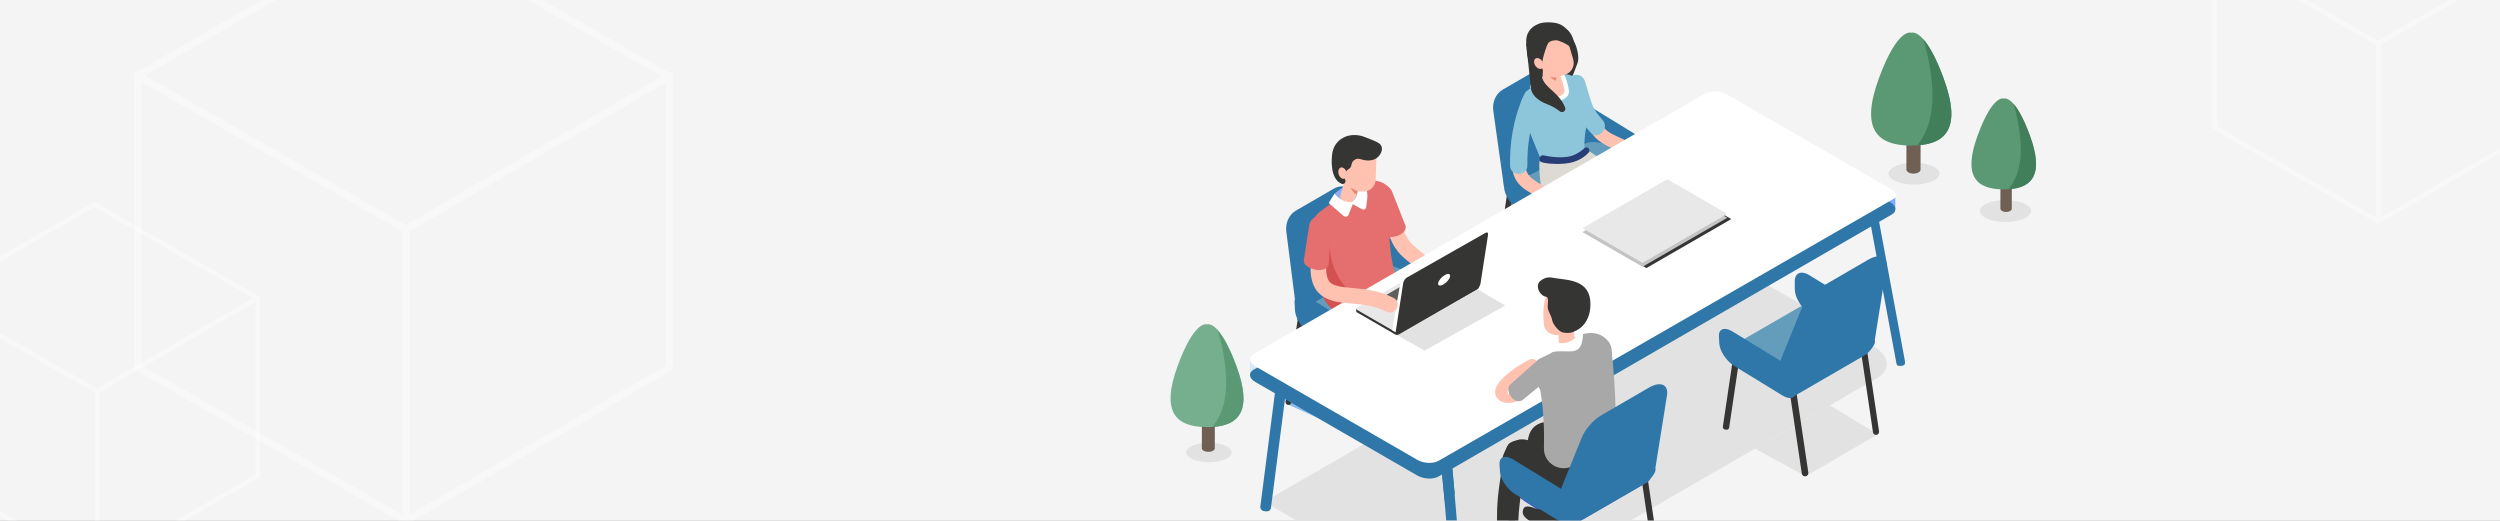 <?xml version="1.0" encoding="UTF-8"?>
<svg width="1920px" height="400px" viewBox="0 0 1920 400" version="1.1" xmlns="http://www.w3.org/2000/svg" xmlns:xlink="http://www.w3.org/1999/xlink">
    <rect x="0" y="0" width="1920" height="400" fill="#808080" stroke="none"/>
    <title>top备份 12</title>
    <defs>
        <rect id="path-1" x="0" y="0" width="1920" height="400"></rect>
        <polygon id="path-3" points="0 0 33.274 0 33.274 38.389 0 38.389"></polygon>
        <polygon id="path-5" points="0 0 28.982 0 28.982 125.418 0 125.418"></polygon>
        <polygon id="path-7" points="0 0 24.165 0 24.165 194.066 0 194.066"></polygon>
    </defs>
    <g id="页面-1" stroke="none" stroke-width="1" fill="none" fill-rule="evenodd">
        <g id="各种图" transform="translate(0, -5842)">
            <g id="top备份-12" transform="translate(0, 5842)">
                <mask id="mask-2" fill="white">
                    <use xlink:href="#path-1"></use>
                </mask>
                <use id="蒙版" fill="#F4F4F4" xlink:href="#path-1"></use>
                <g id="编组-4" mask="url(#mask-2)">
                    <g transform="translate(1500.339, 97.741) scale(-1, 1) translate(-1500.339, -97.741) translate(1437, 25)">
                        <path d="M113.364,108.324 C113.364,103.678 104.57,99.91 93.719,99.91 C82.871,99.91 74.075,103.678 74.075,108.324 C74.075,112.97 82.871,116.737 93.719,116.737 C104.57,116.737 113.364,112.97 113.364,108.324" id="Fill-1" fill="#E2E2E2"></path>
                        <path d="M43.11,137.068 C43.11,132.422 34.315,128.655 23.464,128.655 C12.616,128.655 3.82,132.422 3.82,137.068 C3.82,141.715 12.616,145.481 23.464,145.481 C34.315,145.481 43.11,141.715 43.11,137.068" id="Fill-3" fill="#E2E2E2"></path>
                        <g id="编组" stroke-width="1" fill="none" transform="translate(88.652, 77.556)">
                            <path d="M0.005,3.259 C0.007,3.286 0.008,3.313 0.01,3.339 C0.013,3.364 0.017,3.389 0.02,3.411 C0.023,3.44 0.027,3.466 0.033,3.494 C0.036,3.518 0.042,3.541 0.047,3.564 L0.066,3.645 C0.073,3.667 0.081,3.692 0.087,3.716 C0.095,3.742 0.104,3.77 0.113,3.794 C0.122,3.819 0.131,3.841 0.141,3.865 C0.151,3.892 0.163,3.92 0.176,3.946 C0.186,3.97 0.195,3.992 0.207,4.015 C0.22,4.044 0.234,4.07 0.248,4.098 C0.26,4.119 0.273,4.141 0.286,4.162 C0.304,4.196 0.324,4.227 0.346,4.26 C0.358,4.278 0.369,4.299 0.384,4.317 C0.409,4.353 0.433,4.387 0.461,4.423 C0.471,4.438 0.481,4.453 0.494,4.469 C0.537,4.523 0.585,4.578 0.635,4.633 C0.648,4.646 0.662,4.66 0.675,4.674 C0.714,4.714 0.756,4.756 0.798,4.796 C0.818,4.815 0.838,4.833 0.857,4.852 C0.883,4.874 0.909,4.898 0.937,4.92 C0.96,4.941 0.985,4.961 1.01,4.982 C1.038,5.004 1.067,5.026 1.097,5.049 C1.121,5.069 1.149,5.089 1.176,5.11 L1.268,5.175 C1.297,5.193 1.326,5.214 1.356,5.233 C1.387,5.253 1.421,5.275 1.453,5.294 C1.496,5.32 1.537,5.346 1.579,5.372 C1.698,5.44 1.821,5.503 1.946,5.563 C1.98,5.58 2.013,5.596 2.047,5.611 C2.16,5.663 2.277,5.714 2.395,5.759 L2.441,5.778 C2.568,5.827 2.698,5.87 2.831,5.911 C2.922,5.94 3.016,5.966 3.111,5.992 C3.181,6.01 3.253,6.032 3.325,6.048 C3.423,6.073 3.524,6.093 3.623,6.113 C3.698,6.129 3.772,6.145 3.845,6.157 C3.876,6.162 3.907,6.167 3.937,6.173 C4.062,6.193 4.188,6.21 4.314,6.226 C4.351,6.23 4.387,6.235 4.423,6.239 C4.495,6.247 4.569,6.251 4.641,6.257 C4.763,6.266 4.887,6.275 5.01,6.281 C5.087,6.284 5.166,6.286 5.244,6.288 C5.345,6.29 5.445,6.291 5.544,6.29 C5.626,6.288 5.71,6.286 5.792,6.282 C5.885,6.278 5.977,6.274 6.068,6.268 C6.153,6.262 6.236,6.255 6.32,6.247 C6.41,6.238 6.5,6.227 6.591,6.216 C6.672,6.206 6.754,6.195 6.834,6.182 C6.931,6.166 7.027,6.151 7.123,6.132 C7.197,6.117 7.273,6.103 7.348,6.087 C7.461,6.061 7.573,6.034 7.685,6.004 C7.758,5.984 7.831,5.966 7.902,5.945 C7.941,5.935 7.979,5.922 8.017,5.91 C8.129,5.875 8.239,5.836 8.347,5.797 C8.38,5.785 8.411,5.775 8.441,5.763 C8.541,5.724 8.636,5.681 8.731,5.64 C8.777,5.619 8.825,5.601 8.87,5.579 C9.008,5.514 9.141,5.445 9.27,5.371 C10.074,4.908 10.576,4.335 10.776,3.736 C10.81,3.636 10.834,3.536 10.851,3.434 C10.86,3.384 10.866,3.334 10.87,3.284 C10.874,3.232 10.875,3.181 10.875,3.13 L10.923,27.609 C10.925,28.419 10.389,29.231 9.317,29.849 C9.189,29.924 9.055,29.992 8.919,30.057 C8.872,30.08 8.824,30.098 8.777,30.119 C8.696,30.155 8.615,30.193 8.533,30.225 C8.518,30.23 8.503,30.235 8.489,30.242 C8.458,30.254 8.427,30.264 8.394,30.276 C8.286,30.315 8.176,30.354 8.064,30.389 C8.026,30.401 7.988,30.414 7.949,30.424 C7.923,30.432 7.897,30.441 7.872,30.449 C7.827,30.462 7.779,30.469 7.732,30.481 C7.621,30.512 7.51,30.54 7.395,30.566 C7.364,30.572 7.335,30.58 7.304,30.586 C7.26,30.595 7.214,30.602 7.17,30.611 C7.075,30.629 6.977,30.645 6.881,30.66 C6.842,30.667 6.804,30.675 6.765,30.681 C6.722,30.686 6.681,30.689 6.638,30.694 C6.547,30.706 6.457,30.716 6.367,30.725 C6.322,30.729 6.28,30.737 6.236,30.74 C6.197,30.742 6.156,30.742 6.115,30.745 C6.024,30.751 5.931,30.757 5.839,30.761 C5.792,30.763 5.747,30.767 5.701,30.768 C5.665,30.77 5.627,30.767 5.59,30.768 C5.492,30.77 5.391,30.768 5.291,30.766 C5.242,30.766 5.192,30.767 5.143,30.766 C5.114,30.764 5.086,30.761 5.057,30.759 C4.933,30.754 4.81,30.745 4.689,30.736 C4.639,30.732 4.589,30.731 4.539,30.725 L4.472,30.718 C4.434,30.714 4.397,30.709 4.361,30.703 C4.235,30.688 4.109,30.672 3.985,30.651 C3.954,30.646 3.923,30.641 3.891,30.636 C3.877,30.633 3.861,30.632 3.847,30.629 C3.787,30.619 3.73,30.603 3.671,30.592 C3.571,30.572 3.471,30.551 3.372,30.527 C3.299,30.51 3.229,30.489 3.158,30.469 C3.064,30.445 2.969,30.419 2.878,30.39 C2.858,30.384 2.838,30.38 2.818,30.373 C2.706,30.337 2.596,30.298 2.488,30.256 L2.442,30.238 C2.322,30.193 2.207,30.142 2.093,30.09 C2.06,30.074 2.027,30.059 1.993,30.042 C1.868,29.982 1.745,29.918 1.626,29.849 C1.604,29.836 1.582,29.823 1.56,29.812 C1.54,29.799 1.521,29.786 1.501,29.773 C1.468,29.753 1.435,29.731 1.401,29.712 C1.373,29.691 1.344,29.671 1.317,29.653 C1.284,29.631 1.254,29.609 1.224,29.588 C1.196,29.567 1.17,29.548 1.144,29.527 C1.115,29.505 1.085,29.483 1.058,29.46 C1.032,29.44 1.008,29.419 0.984,29.399 C0.956,29.376 0.93,29.353 0.904,29.33 C0.895,29.321 0.882,29.311 0.873,29.301 C0.863,29.293 0.855,29.283 0.846,29.275 C0.801,29.233 0.761,29.193 0.722,29.153 C0.709,29.139 0.695,29.124 0.683,29.111 C0.632,29.057 0.584,29.002 0.541,28.948 C0.539,28.945 0.537,28.942 0.535,28.94 C0.524,28.927 0.518,28.914 0.507,28.901 C0.48,28.866 0.455,28.832 0.431,28.795 C0.416,28.777 0.405,28.756 0.393,28.737 C0.371,28.706 0.353,28.675 0.333,28.641 C0.328,28.632 0.321,28.625 0.316,28.616 C0.308,28.602 0.303,28.589 0.297,28.575 C0.281,28.549 0.267,28.521 0.254,28.494 C0.243,28.471 0.233,28.448 0.222,28.425 C0.209,28.399 0.198,28.37 0.187,28.343 C0.182,28.332 0.177,28.319 0.172,28.306 C0.168,28.296 0.164,28.285 0.16,28.273 C0.151,28.247 0.142,28.221 0.135,28.195 C0.128,28.17 0.12,28.146 0.113,28.124 L0.094,28.043 C0.09,28.03 0.086,28.016 0.085,28 C0.082,27.991 0.082,27.981 0.079,27.973 C0.074,27.944 0.07,27.918 0.066,27.89 C0.064,27.868 0.06,27.843 0.057,27.818 C0.055,27.792 0.053,27.764 0.051,27.738 C0.051,27.721 0.048,27.705 0.048,27.689 C0.047,27.673 0.047,27.657 0.047,27.641 L0,3.163 C0,3.194 0.003,3.228 0.005,3.259" id="Fill-13" fill="#706053"></path>
                            <path d="M1.606,0.921 C-0.525,2.151 -0.535,4.143 1.579,5.372 C3.696,6.601 7.139,6.599 9.27,5.371 C11.4,4.143 11.412,2.151 9.295,0.921 C7.178,-0.307 3.737,-0.307 1.606,0.921 Z" id="Stroke-17" stroke="#000000" stroke-width="0.65" stroke-linecap="round" stroke-linejoin="round"></path>
                        </g>
                        <path d="M95.848,86.8 C69.519,86.8 56.536,74.325 71.067,34.971 C85.598,-4.384 95.848,0.16 95.848,0.16 C95.848,0.16 106.098,-4.384 120.63,34.971 C135.161,74.325 122.178,86.8 95.848,86.8" id="Fill-19" fill="#5B9974"></path>
                        <path d="M71.065,34.971 C77.211,18.325 82.585,9.55 86.749,4.945 C83.843,13.615 81.98,22.691 80.795,31.763 C79.298,43.229 78.771,55.005 81.448,66.254 C83.21,73.653 86.521,80.809 91.314,86.661 C68.079,85.224 57.395,71.994 71.065,34.971" id="Fill-21" fill="#417F5A"></path>
                        <g id="编组" stroke-width="1" fill="none" transform="translate(18.588, 112.999)">
                            <path d="M0.003,2.623 C0.004,2.645 0.007,2.666 0.008,2.689 L0.016,2.746 C0.018,2.767 0.022,2.789 0.026,2.811 C0.03,2.831 0.033,2.85 0.038,2.868 C0.042,2.89 0.047,2.913 0.053,2.932 C0.059,2.952 0.064,2.972 0.07,2.991 C0.077,3.011 0.083,3.032 0.091,3.054 C0.098,3.074 0.104,3.091 0.112,3.11 C0.121,3.133 0.131,3.154 0.139,3.176 C0.148,3.195 0.157,3.213 0.167,3.232 C0.177,3.253 0.189,3.275 0.199,3.299 C0.209,3.314 0.219,3.332 0.229,3.351 C0.245,3.377 0.26,3.403 0.277,3.427 C0.288,3.443 0.298,3.46 0.307,3.474 C0.328,3.504 0.349,3.531 0.369,3.56 C0.379,3.57 0.388,3.583 0.398,3.596 C0.432,3.64 0.47,3.685 0.511,3.729 C0.52,3.739 0.532,3.75 0.543,3.761 C0.574,3.794 0.608,3.827 0.641,3.86 C0.657,3.874 0.674,3.89 0.69,3.903 C0.71,3.922 0.732,3.942 0.752,3.959 L0.813,4.008 C0.835,4.028 0.857,4.046 0.882,4.063 C0.902,4.08 0.924,4.095 0.947,4.112 C0.971,4.129 0.995,4.146 1.02,4.164 C1.043,4.178 1.066,4.195 1.09,4.211 C1.115,4.226 1.142,4.245 1.17,4.262 C1.203,4.281 1.236,4.302 1.271,4.323 C1.366,4.379 1.465,4.429 1.566,4.477 C1.592,4.49 1.618,4.502 1.647,4.515 C1.738,4.557 1.831,4.598 1.927,4.636 C1.94,4.64 1.952,4.645 1.963,4.65 C2.066,4.689 2.171,4.724 2.278,4.758 C2.352,4.78 2.426,4.801 2.503,4.822 C2.56,4.837 2.616,4.854 2.675,4.869 C2.754,4.887 2.835,4.904 2.916,4.92 C2.975,4.931 3.034,4.945 3.094,4.956 C3.119,4.959 3.143,4.963 3.168,4.967 C3.268,4.983 3.37,4.997 3.471,5.01 C3.5,5.014 3.53,5.018 3.558,5.021 C3.617,5.027 3.675,5.031 3.734,5.035 C3.833,5.043 3.932,5.05 4.031,5.054 C4.094,5.057 4.157,5.058 4.221,5.06 C4.3,5.062 4.379,5.062 4.46,5.061 C4.528,5.061 4.594,5.058 4.66,5.056 C4.734,5.053 4.809,5.049 4.883,5.044 C4.95,5.039 5.017,5.032 5.084,5.027 C5.157,5.021 5.231,5.011 5.303,5.002 C5.368,4.993 5.434,4.984 5.499,4.975 C5.576,4.963 5.654,4.949 5.73,4.935 C5.791,4.923 5.852,4.911 5.912,4.898 C6.003,4.878 6.095,4.856 6.184,4.831 C6.242,4.815 6.301,4.802 6.358,4.784 C6.389,4.775 6.421,4.765 6.45,4.757 C6.54,4.727 6.63,4.698 6.716,4.664 C6.742,4.655 6.768,4.648 6.793,4.637 C6.872,4.606 6.949,4.572 7.024,4.54 C7.063,4.522 7.101,4.507 7.137,4.49 C7.248,4.437 7.356,4.382 7.459,4.323 C8.107,3.95 8.51,3.488 8.671,3.006 C8.699,2.926 8.718,2.845 8.731,2.763 C8.738,2.723 8.743,2.683 8.747,2.642 C8.749,2.601 8.752,2.56 8.751,2.52 L8.788,22.217 C8.791,22.868 8.36,23.522 7.498,24.02 C7.394,24.08 7.287,24.134 7.176,24.188 C7.139,24.203 7.1,24.219 7.063,24.237 C6.997,24.264 6.933,24.295 6.865,24.321 C6.855,24.327 6.842,24.331 6.83,24.334 C6.806,24.345 6.78,24.354 6.754,24.363 C6.666,24.394 6.579,24.424 6.488,24.454 C6.458,24.463 6.427,24.472 6.396,24.481 C6.375,24.488 6.355,24.496 6.333,24.501 C6.297,24.513 6.259,24.519 6.221,24.528 C6.132,24.553 6.042,24.575 5.95,24.594 C5.926,24.601 5.901,24.607 5.878,24.613 C5.842,24.62 5.805,24.626 5.769,24.632 C5.692,24.646 5.614,24.659 5.537,24.672 C5.505,24.678 5.475,24.684 5.443,24.689 C5.41,24.693 5.375,24.694 5.342,24.7 C5.268,24.709 5.195,24.717 5.123,24.724 C5.087,24.728 5.053,24.733 5.017,24.736 C4.986,24.739 4.953,24.74 4.919,24.741 C4.846,24.745 4.772,24.749 4.698,24.753 C4.662,24.754 4.624,24.758 4.586,24.758 C4.557,24.759 4.528,24.758 4.498,24.758 C4.418,24.759 4.338,24.758 4.258,24.757 C4.218,24.757 4.179,24.758 4.139,24.757 C4.115,24.756 4.093,24.753 4.068,24.752 C3.969,24.748 3.871,24.741 3.772,24.733 C3.733,24.73 3.692,24.728 3.653,24.724 C3.634,24.723 3.616,24.72 3.597,24.718 C3.567,24.714 3.539,24.711 3.508,24.707 C3.406,24.694 3.306,24.681 3.206,24.665 C3.181,24.661 3.156,24.657 3.13,24.653 C3.12,24.65 3.107,24.649 3.095,24.646 C3.048,24.637 3.001,24.627 2.955,24.616 C2.874,24.601 2.793,24.584 2.713,24.566 C2.654,24.552 2.598,24.535 2.541,24.519 C2.465,24.498 2.39,24.477 2.315,24.455 C2.3,24.45 2.283,24.446 2.266,24.441 C2.177,24.412 2.089,24.38 2.001,24.347 C1.989,24.342 1.978,24.337 1.965,24.332 C1.87,24.295 1.775,24.255 1.684,24.212 L1.603,24.175 C1.503,24.127 1.404,24.076 1.309,24.02 C1.291,24.01 1.274,23.999 1.255,23.987 C1.239,23.98 1.223,23.968 1.207,23.959 C1.18,23.941 1.154,23.925 1.128,23.908 C1.105,23.893 1.081,23.877 1.059,23.861 C1.033,23.843 1.008,23.826 0.985,23.809 C0.961,23.793 0.941,23.776 0.919,23.76 C0.896,23.743 0.873,23.724 0.851,23.707 C0.83,23.69 0.811,23.673 0.79,23.657 C0.769,23.638 0.748,23.62 0.727,23.601 C0.719,23.594 0.71,23.587 0.701,23.579 C0.693,23.572 0.687,23.564 0.68,23.557 C0.645,23.525 0.613,23.492 0.58,23.459 C0.57,23.447 0.559,23.436 0.549,23.426 C0.509,23.382 0.47,23.338 0.435,23.292 C0.433,23.291 0.432,23.29 0.431,23.287 C0.422,23.278 0.415,23.267 0.409,23.257 C0.386,23.228 0.364,23.2 0.346,23.173 C0.336,23.157 0.325,23.14 0.315,23.125 C0.299,23.1 0.282,23.073 0.267,23.048 C0.263,23.04 0.258,23.034 0.254,23.026 C0.247,23.015 0.245,23.006 0.238,22.995 C0.226,22.972 0.215,22.952 0.203,22.928 C0.194,22.91 0.187,22.893 0.178,22.874 C0.168,22.852 0.159,22.829 0.15,22.807 C0.146,22.797 0.141,22.788 0.138,22.779 C0.135,22.77 0.133,22.759 0.129,22.752 C0.121,22.731 0.114,22.709 0.108,22.688 C0.101,22.668 0.096,22.649 0.091,22.631 C0.085,22.609 0.081,22.588 0.075,22.567 L0.068,22.532 C0.065,22.524 0.065,22.516 0.064,22.508 C0.06,22.486 0.056,22.466 0.053,22.443 C0.051,22.424 0.048,22.406 0.046,22.385 C0.043,22.363 0.042,22.342 0.04,22.32 C0.04,22.307 0.038,22.294 0.038,22.281 L0.038,22.243 L0,2.545 C0,2.571 0.001,2.597 0.003,2.623" id="Fill-33" fill="#706053"></path>
                            <path d="M1.292,0.742 C-0.421,1.731 -0.432,3.333 1.27,4.322 C2.974,5.311 5.746,5.311 7.459,4.322 C9.174,3.333 9.182,1.731 7.48,0.742 C5.775,-0.247 3.006,-0.247 1.292,0.742" id="Fill-35" fill="#FFFFFF"></path>
                            <path d="M1.292,0.742 C-0.421,1.731 -0.432,3.333 1.27,4.322 C2.974,5.311 5.746,5.311 7.459,4.322 C9.174,3.333 9.182,1.731 7.48,0.742 C5.775,-0.247 3.006,-0.247 1.292,0.742 Z" id="Stroke-37" stroke="#000000" stroke-width="0.65" stroke-linecap="round" stroke-linejoin="round"></path>
                        </g>
                        <path d="M24.806,120.438 C3.62,120.438 -6.826,110.399 4.866,78.732 C16.559,47.064 24.806,50.719 24.806,50.719 C24.806,50.719 33.054,47.064 44.746,78.732 C56.439,110.399 45.993,120.438 24.806,120.438" id="Fill-39" fill="#5B9974"></path>
                        <path d="M4.866,78.732 C9.811,65.338 14.136,58.277 17.486,54.572 C15.148,61.547 13.648,68.85 12.696,76.151 C11.491,85.378 11.067,94.853 13.221,103.906 C14.638,109.858 17.302,115.617 21.159,120.327 C2.462,119.17 -6.134,108.524 4.866,78.732" id="Fill-41" fill="#417F5A"></path>
                    </g>
                </g>
                <g id="编组-4备份" mask="url(#mask-2)">
                    <g transform="translate(927, 302) scale(-1, 1) translate(-927, -302) translate(899, 249)">
                        <path d="M44,98.501 C44,94.359 36.165,91 26.499,91 C16.836,91 9,94.359 9,98.501 C9,102.642 16.836,106 26.499,106 C36.165,106 44,102.642 44,98.501" id="Fill-1" fill="#E2E2E2"></path>
                        <g id="编组" stroke-width="1" fill="none" transform="translate(22, 71)">
                            <path d="M0.005,2.86 C0.006,2.884 0.007,2.908 0.01,2.93 C0.012,2.952 0.015,2.974 0.018,2.993 C0.021,3.018 0.025,3.041 0.03,3.066 C0.033,3.087 0.038,3.107 0.043,3.128 L0.061,3.198 C0.067,3.218 0.074,3.239 0.08,3.261 C0.087,3.284 0.095,3.308 0.104,3.33 C0.112,3.351 0.12,3.371 0.129,3.391 C0.138,3.415 0.149,3.44 0.161,3.463 C0.17,3.484 0.179,3.503 0.189,3.523 C0.201,3.549 0.214,3.571 0.227,3.596 C0.238,3.615 0.25,3.634 0.262,3.652 C0.279,3.682 0.297,3.709 0.317,3.738 C0.328,3.754 0.338,3.772 0.351,3.788 C0.374,3.82 0.397,3.85 0.422,3.882 C0.431,3.894 0.441,3.908 0.453,3.921 C0.492,3.969 0.536,4.017 0.581,4.065 C0.593,4.077 0.606,4.089 0.618,4.102 C0.654,4.137 0.692,4.174 0.73,4.209 C0.749,4.225 0.767,4.241 0.785,4.258 C0.809,4.277 0.833,4.298 0.858,4.317 C0.879,4.335 0.902,4.354 0.924,4.372 C0.95,4.391 0.977,4.411 1.004,4.43 C1.027,4.448 1.052,4.465 1.077,4.484 L1.161,4.541 C1.187,4.557 1.214,4.575 1.241,4.592 C1.27,4.609 1.301,4.629 1.33,4.646 C1.37,4.668 1.407,4.691 1.446,4.714 C1.554,4.773 1.667,4.829 1.782,4.882 C1.813,4.897 1.843,4.91 1.874,4.924 C1.977,4.97 2.084,5.014 2.193,5.054 L2.234,5.07 C2.351,5.113 2.47,5.151 2.592,5.187 C2.675,5.212 2.761,5.235 2.848,5.258 C2.912,5.274 2.978,5.293 3.044,5.307 C3.134,5.329 3.227,5.347 3.317,5.364 C3.385,5.378 3.453,5.393 3.52,5.403 C3.548,5.407 3.577,5.412 3.604,5.417 C3.718,5.435 3.834,5.45 3.949,5.463 C3.983,5.467 4.016,5.471 4.05,5.475 C4.115,5.482 4.183,5.485 4.248,5.491 C4.36,5.499 4.474,5.507 4.587,5.511 C4.657,5.515 4.73,5.516 4.801,5.518 C4.893,5.519 4.985,5.52 5.075,5.519 C5.15,5.518 5.227,5.516 5.303,5.512 C5.387,5.509 5.472,5.506 5.555,5.5 C5.632,5.495 5.709,5.488 5.786,5.482 C5.868,5.474 5.95,5.465 6.034,5.454 C6.108,5.446 6.183,5.436 6.257,5.425 C6.345,5.411 6.433,5.397 6.521,5.381 C6.589,5.368 6.658,5.355 6.727,5.341 C6.831,5.319 6.933,5.295 7.035,5.268 C7.102,5.251 7.169,5.235 7.234,5.217 C7.27,5.208 7.305,5.197 7.339,5.186 C7.442,5.155 7.543,5.121 7.642,5.087 C7.672,5.077 7.7,5.068 7.727,5.057 C7.819,5.023 7.906,4.986 7.993,4.949 C8.035,4.931 8.079,4.915 8.121,4.895 C8.247,4.838 8.368,4.778 8.486,4.713 C9.222,4.307 9.682,3.804 9.865,3.278 C9.896,3.19 9.918,3.103 9.933,3.014 C9.942,2.969 9.948,2.926 9.951,2.881 C9.955,2.836 9.956,2.791 9.956,2.747 L10,24.227 C10.001,24.938 9.51,25.65 8.529,26.193 C8.412,26.258 8.29,26.319 8.165,26.376 C8.122,26.395 8.078,26.411 8.035,26.429 C7.961,26.461 7.887,26.494 7.812,26.523 C7.798,26.527 7.785,26.532 7.772,26.538 C7.743,26.548 7.714,26.557 7.685,26.567 C7.586,26.602 7.485,26.636 7.382,26.667 C7.348,26.677 7.313,26.688 7.277,26.697 C7.253,26.704 7.23,26.712 7.207,26.719 C7.165,26.73 7.121,26.737 7.078,26.748 C6.977,26.775 6.875,26.799 6.77,26.822 C6.741,26.827 6.715,26.834 6.687,26.84 C6.646,26.848 6.604,26.854 6.564,26.862 C6.477,26.878 6.388,26.891 6.299,26.905 C6.264,26.911 6.229,26.917 6.193,26.923 C6.154,26.928 6.116,26.93 6.077,26.935 C5.993,26.945 5.911,26.954 5.829,26.962 C5.787,26.965 5.749,26.972 5.709,26.974 C5.673,26.977 5.636,26.977 5.598,26.979 C5.515,26.985 5.43,26.989 5.345,26.993 C5.303,26.995 5.261,26.998 5.219,27 C5.186,27.001 5.151,26.998 5.118,27 C5.027,27.001 4.936,27 4.844,26.997 C4.799,26.997 4.753,26.998 4.708,26.997 C4.682,26.996 4.656,26.993 4.63,26.992 C4.516,26.987 4.403,26.979 4.293,26.971 C4.247,26.968 4.201,26.966 4.156,26.962 L4.094,26.955 C4.059,26.952 4.026,26.947 3.992,26.943 C3.877,26.929 3.761,26.915 3.648,26.897 C3.62,26.892 3.591,26.888 3.562,26.883 C3.549,26.881 3.535,26.88 3.522,26.878 C3.467,26.868 3.415,26.855 3.361,26.844 C3.269,26.827 3.178,26.809 3.087,26.787 C3.02,26.773 2.956,26.754 2.891,26.737 C2.805,26.716 2.718,26.693 2.635,26.668 C2.617,26.662 2.598,26.659 2.58,26.653 C2.477,26.621 2.376,26.587 2.277,26.55 L2.236,26.534 C2.126,26.494 2.02,26.45 1.916,26.404 C1.885,26.391 1.856,26.377 1.825,26.362 C1.71,26.31 1.597,26.254 1.489,26.193 C1.469,26.182 1.448,26.17 1.428,26.16 C1.41,26.149 1.392,26.137 1.374,26.126 C1.343,26.109 1.314,26.089 1.283,26.072 C1.257,26.054 1.23,26.037 1.205,26.021 C1.176,26.002 1.148,25.982 1.121,25.964 C1.095,25.946 1.071,25.929 1.047,25.91 C1.021,25.891 0.993,25.872 0.968,25.851 C0.944,25.834 0.923,25.816 0.9,25.798 C0.875,25.778 0.852,25.758 0.828,25.737 C0.819,25.729 0.808,25.721 0.799,25.712 C0.79,25.705 0.783,25.696 0.774,25.689 C0.734,25.653 0.697,25.617 0.661,25.582 C0.649,25.569 0.636,25.557 0.625,25.545 C0.579,25.498 0.535,25.45 0.495,25.402 C0.493,25.4 0.492,25.397 0.49,25.395 C0.48,25.384 0.474,25.372 0.465,25.361 C0.439,25.33 0.417,25.3 0.394,25.268 C0.381,25.252 0.37,25.234 0.36,25.217 C0.339,25.19 0.323,25.162 0.305,25.133 C0.3,25.125 0.294,25.119 0.289,25.111 C0.282,25.098 0.278,25.087 0.272,25.074 C0.257,25.052 0.244,25.028 0.232,25.004 C0.223,24.983 0.213,24.964 0.204,24.943 C0.192,24.921 0.181,24.895 0.172,24.871 C0.167,24.861 0.162,24.85 0.157,24.838 C0.154,24.83 0.15,24.82 0.146,24.81 C0.138,24.787 0.13,24.764 0.124,24.741 C0.117,24.72 0.11,24.698 0.104,24.679 L0.086,24.608 C0.082,24.597 0.079,24.584 0.077,24.57 C0.075,24.562 0.075,24.553 0.073,24.546 C0.068,24.521 0.064,24.499 0.061,24.473 C0.058,24.454 0.055,24.432 0.052,24.411 C0.05,24.388 0.049,24.363 0.046,24.34 C0.046,24.325 0.044,24.312 0.044,24.298 C0.043,24.283 0.043,24.269 0.043,24.256 L0,2.775 C0,2.803 0.002,2.832 0.005,2.86" id="Fill-13" fill="#706053"></path>
                            <path d="M1.47,0.808 C-0.481,1.887 -0.49,3.635 1.445,4.714 C3.383,5.792 6.536,5.791 8.487,4.713 C10.437,3.635 10.447,1.887 8.509,0.808 C6.572,-0.269 3.421,-0.269 1.47,0.808 Z" id="Stroke-17" stroke="#000000" stroke-width="0.65" stroke-linecap="round" stroke-linejoin="round"></path>
                        </g>
                        <path d="M27.999,79 C4.087,79 -7.705,67.646 5.493,31.828 C18.69,-3.99 27.999,0.146 27.999,0.146 C27.999,0.146 37.31,-3.99 50.507,31.828 C63.705,67.646 51.913,79 27.999,79" id="Fill-19" fill="#75AF8E"></path>
                        <path d="M5.519,32.19 C11.128,17.116 16.033,9.17 19.833,5 C17.182,12.851 15.481,21.07 14.4,29.286 C13.033,39.669 12.552,50.333 14.996,60.52 C16.603,67.22 19.625,73.7 24,79 C2.793,77.698 -6.958,65.717 5.519,32.19" id="Fill-21" fill="#5B9974"></path>
                    </g>
                </g>
                <g id="编组" mask="url(#mask-2)">
                    <g transform="translate(960, 17)">
                        <g id="编组" stroke-width="1" fill="none" transform="translate(11.041, 180.709)">
                            <polygon id="Fill-1" fill="#E2E2E2" points="471.212 135.763 415.62 168.115 376.882 146.781 434.276 113.644"></polygon>
                            <path d="M0,187.557 L317.497,4.25 C328.409,-2.049 347.647,-1.253 360.248,6.023 L467.554,67.976 C480.154,75.251 481.535,86.359 470.623,92.659 L265.218,211.249 L302.978,233.863 L247.386,266.214 L207.788,244.407 L150.876,277.265 L0,187.557 Z" id="Fill-3" fill="#E2E2E2"></path>
                        </g>
                        <polygon id="Fill-5" fill="#88BDEB" points="29.025 293.652 138.745 342.614 218.039 300.877 106.82 237.636"></polygon>
                        <g id="编组" stroke-width="1" fill="none">
                            <path d="M102.317,191.373 L141.468,221.618 C147.862,225.533 152.663,221.647 152.656,214.92 L153.402,203.968 C153.395,197.24 148.159,188.533 141.765,184.618 L102.288,160.448 C95.894,156.533 90.668,158.835 90.674,165.561 L90.68,172.024 C90.687,178.752 95.923,187.459 102.317,191.373" id="Fill-6" fill="#2F77A8"></path>
                            <path d="M82.22,128.625 C85.384,135.276 89.483,141.355 94.475,146.774 C96.203,148.651 98.023,150.44 99.763,152.306 C100.587,153.19 101.394,154.094 102.156,155.033 C102.318,155.232 102.933,156.022 102.252,155.142 C101.539,154.221 102.259,155.163 102.413,155.377 C102.781,155.885 103.134,156.402 103.47,156.932 C104.188,158.059 104.829,159.233 105.394,160.445 C105.51,160.695 106.005,161.838 105.59,160.857 C105.137,159.791 105.736,161.255 105.803,161.425 C106.29,162.664 106.805,163.892 107.324,165.117 C108.482,167.849 109.748,170.548 111.337,173.058 C113.783,176.919 116.847,180.03 120.412,182.841 C125.482,186.839 130.216,191.03 134.502,195.881 C136.587,198.24 140.888,198.168 142.988,195.881 C145.298,193.364 145.212,189.912 142.988,187.396 C139.091,182.987 134.841,179.021 130.217,175.392 C128.656,174.166 127.076,172.956 125.614,171.612 C124.924,170.979 124.261,170.315 123.636,169.617 C123.319,169.264 123.023,168.894 122.715,168.532 C122.177,167.9 123.681,169.845 123.023,168.931 C122.836,168.672 122.647,168.417 122.464,168.155 C120.93,165.947 119.687,163.547 118.576,161.102 C118.402,160.715 118.23,160.326 118.06,159.936 C117.986,159.763 117.915,159.587 117.836,159.416 C117.829,159.4 118.315,160.579 118.065,159.95 C117.704,159.046 117.347,158.142 116.981,157.24 C116.314,155.603 115.616,153.978 114.758,152.431 C112.166,147.762 108.39,143.969 104.721,140.155 C103.679,139.071 102.651,137.975 101.659,136.844 C101.105,136.21 100.561,135.567 100.031,134.913 C99.751,134.569 98.851,133.338 99.938,134.819 C99.699,134.494 99.45,134.176 99.211,133.851 C96.621,130.323 94.459,126.516 92.581,122.568 C91.229,119.727 86.936,118.763 84.372,120.416 C81.451,122.299 80.773,125.585 82.22,128.625" id="Fill-8" fill="#FFC2B0"></path>
                            <path d="M109.14,130.201 L119.549,156.677 C120.758,164.898 102.377,168.18 100.775,161.553 L92.982,135.262 C91.977,131.018 94.352,126.701 98.476,125.281 C102.775,123.8 107.477,125.969 109.14,130.201" id="Fill-10" fill="#E56E6E"></path>
                            <path d="M29.242,293.975 L29.242,293.975 C27.975,293.788 27.1,292.608 27.289,291.341 L36.712,227.813 C36.9,226.546 38.079,225.672 39.346,225.86 C40.612,226.047 41.486,227.227 41.299,228.494 L31.875,292.022 C31.687,293.288 30.509,294.162 29.242,293.975" id="Fill-12" fill="#353534"></path>
                            <path d="M103.786,188.349 L84.007,136.029 C80.754,127.422 71.705,123.659 64.411,127.877 L35.241,144.749 C29.985,147.789 27.045,154.246 27.89,160.892 L36.553,228.997 L103.786,188.349 Z" id="Fill-14" fill="#2F77A8"></path>
                            <path d="M88.629,251.955 L144.649,219.611 C149.841,216.614 147.74,210.039 139.981,205.001 L119.844,191.926 C112.084,186.888 101.487,185.218 96.296,188.215 L40.275,220.559 C35.084,223.557 37.185,230.131 44.944,235.169 L65.081,248.244 C72.841,253.282 83.438,254.952 88.629,251.955" id="Fill-16" fill="#649DBC"></path>
                            <path d="M114.641,199.582 C113.238,201.72 102.919,173.98 108.703,135.541 L57.068,160.319 C58.509,185.291 66.722,193.536 73.141,224.086 L114.641,199.582 Z" id="Fill-18" fill="#E56E6E"></path>
                            <path d="M86.218,213.354 C84.835,215.274 57.769,196.636 61.814,165.374 C62.327,161.399 65.136,162.312 61.104,163.505 L56.274,160.354 C55.224,180.644 47.067,181.772 55.366,209.346 C57.271,215.672 67.711,227.832 73.953,224.086 L86.218,213.354 Z" id="Fill-20" fill="#D55151"></path>
                            <path d="M105.788,126.142 C108.333,128.643 108.528,132.112 108.702,135.541 C108.966,140.726 106.359,147.794 101.554,149.757 L50.539,169.804 C50.539,169.804 43.703,153.177 53.032,146.155 C58.059,142.372 69.449,133.801 75.556,129.05 C84.526,122.073 97.683,118.176 105.788,126.142" id="Fill-22" fill="#E56E6E"></path>
                            <path d="M66.958,141.426 L88.53,134.926 L83.447,122.947 C75.833,123.677 70.765,126.716 64.865,131.794 L66.958,141.426 Z" id="Fill-24" fill="#90ADF4"></path>
                            <path d="M76.665,138.544 C76.665,138.544 82.874,137.807 82.796,126.862 L86.865,125.811 C87.489,126.198 88.648,125.755 89.619,129.307 C90.197,131.42 90.301,133.635 90.018,135.808 L89.189,142.147 C89.004,143.567 87.383,144.393 86.127,143.704 L76.665,138.544 Z" id="Fill-26" fill="#FFFFFF"></path>
                            <path d="M81.478,133.748 L86.654,114.647 L73.526,118.281 L69.316,133.878 C68.406,136.418 77.672,143.487 81.478,133.748" id="Fill-28" fill="#FFC2B0"></path>
                            <path d="M80.94,129.894 L86.855,130.091 C91.992,130.263 96.336,126.201 96.506,121.063 L97.212,99.925 C97.384,94.789 93.322,90.445 88.185,90.274 L82.27,90.077 C77.133,89.905 72.79,93.967 72.618,99.104 L71.913,120.243 C71.741,125.379 75.803,129.722 80.94,129.894" id="Fill-30" fill="#FFC2B0"></path>
                            <path d="M84.733,105.185 C88.126,106.354 91.944,106.758 95.428,105.414 C100.119,103.605 103.434,97.016 99.754,93.592 C97.764,91.741 92.666,90.071 88.426,88.351 C76.404,83.472 63.372,89.634 62.914,103.362 C62.914,103.362 60.904,120.331 70.388,124.177 C71.146,124.484 72.016,124.28 72.61,123.718 L72.68,123.652 C73.347,123.018 73.519,122.038 73.149,121.195 C72.279,119.213 71.48,115.397 76.234,112.525 C77.226,111.925 77.727,110.819 77.924,109.508 C78.414,106.263 81.63,104.116 84.733,105.185" id="Fill-32" fill="#353534"></path>
                            <path d="M69.847,119.554 C71.519,120.944 73.432,120.464 74.119,118.482 C74.808,116.5 74.01,113.767 72.338,112.376 C70.666,110.987 68.753,111.466 68.066,113.449 C67.377,115.43 68.175,118.164 69.847,119.554" id="Fill-34" fill="#FFC2B0"></path>
                            <path d="M82.667,129.952 C82.667,129.952 77.288,127.198 77.267,127.145 C77.267,127.145 79.105,131.06 81.777,132.589 L82.667,129.952 Z" id="Fill-36" fill="#EA8A6C"></path>
                            <path d="M79.804,137.676 C79.804,137.676 73.006,140.924 64.866,131.794 L60.918,138.045 C60.613,138.969 60.576,139.078 61.376,139.771 L71.827,148.785 C73.052,149.844 75.052,149.478 75.607,148.092 L79.804,137.676 Z" id="Fill-38" fill="#FFFFFF"></path>
                            <path d="M46.841,239.852 L86.318,264.023 C92.711,267.937 97.654,266.1 97.3,259.94 L96.961,254.022 C96.608,247.861 91.087,239.618 84.693,235.704 L45.216,211.533 C38.821,207.618 33.88,209.456 34.234,215.616 L34.572,221.534 C34.926,227.694 40.446,235.937 46.841,239.852" id="Fill-40" fill="#2F77A8"></path>
                            <path d="M81.337,221.759 L81.35,219.944 L83.687,220.848 L84.188,219.694 L142.682,185.922 C143.386,185.516 144.628,185.567 145.441,186.036 L170.625,200.576 L170.625,200.171 L175.283,202.041 L175.283,203.971 L175.251,203.971 C175.191,204.158 175.046,204.332 174.808,204.47 L113.938,239.613 C113.233,240.02 111.991,239.969 111.178,239.499 L82.01,222.658 C81.566,222.403 81.339,222.072 81.338,221.759 L81.337,221.759 Z" id="Fill-42" fill="#A8C4E5"></path>
                            <path d="M113.973,237.694 L174.842,202.55 C175.547,202.144 175.457,201.426 174.644,200.957 L145.477,184.117 C144.663,183.647 143.421,183.595 142.716,184.003 L81.847,219.146 C81.142,219.552 81.231,220.269 82.044,220.739 L111.212,237.58 C112.026,238.048 113.268,238.1 113.973,237.694" id="Fill-44" fill="#E1EAF4"></path>
                            <path d="M109.813,215.058 L124.544,206.553 C124.714,206.454 124.693,206.282 124.497,206.167 L117.437,202.092 C117.241,201.978 116.94,201.966 116.769,202.064 L102.038,210.57 C101.868,210.667 101.889,210.841 102.085,210.954 L109.145,215.031 C109.341,215.144 109.642,215.157 109.813,215.058" id="Fill-46" fill="#A8C4E5"></path>
                            <path d="M115.524,198.144 C115.771,196.542 117.027,194.644 118.327,193.905 L178.76,159.561 C179.298,159.254 179.758,159.199 180.097,159.348 L180.1,159.345 L180.109,159.353 C180.229,159.408 180.335,159.487 180.42,159.593 L182.422,161.695 L180.603,161.534 L174.86,198.669 C174.612,200.272 173.356,202.169 172.056,202.909 L114.913,235.384 L113.068,237.457 L112.837,237.968 C111.682,238.217 108.915,236.252 108.915,236.252 L115.524,198.144 Z" id="Fill-48" fill="#FFFFFF"></path>
                            <path d="M262.86,96.75 L302.011,126.995 C308.405,130.91 313.206,127.024 313.199,120.297 L313.945,109.344 C313.938,102.617 308.702,93.91 302.308,89.995 L262.831,65.825 C256.437,61.91 251.211,64.211 251.217,70.938 L251.223,77.401 C251.23,84.129 256.466,92.835 262.86,96.75" id="Fill-50" fill="#2F77A8"></path>
                            <path d="M189.785,199.352 L189.785,199.352 C188.518,199.164 187.643,197.985 187.832,196.718 L197.255,133.19 C197.443,131.923 198.622,131.048 199.889,131.237 C201.155,131.424 202.029,132.603 201.842,133.87 L192.418,197.399 C192.23,198.665 191.052,199.539 189.785,199.352" id="Fill-52" fill="#353534"></path>
                            <path d="M262.715,95.377 L242.936,43.056 C239.682,34.449 230.633,30.686 223.339,34.905 L194.169,51.776 C188.913,54.816 185.973,61.273 186.819,67.919 L195.115,126.91 L262.715,95.377 Z" id="Fill-54" fill="#2F77A8"></path>
                            <path d="M249.172,157.332 L305.193,124.988 C310.384,121.99 308.283,115.416 300.524,110.378 L280.387,97.303 C272.627,92.265 262.03,90.595 256.839,93.592 L200.818,125.936 C195.627,128.933 197.728,135.508 205.487,140.546 L225.624,153.621 C233.384,158.659 243.981,160.329 249.172,157.332" id="Fill-56" fill="#649DBC"></path>
                            <path d="M207.384,145.229 L246.861,169.399 C253.254,173.314 258.197,171.477 257.843,165.316 L257.504,159.398 C257.151,153.238 251.63,144.995 245.236,141.08 L205.759,116.91 C199.365,112.995 194.423,114.832 194.777,120.993 L195.115,126.911 C195.469,133.071 200.989,141.314 207.384,145.229" id="Fill-58" fill="#2F77A8"></path>
                            <path d="M248.921,14.989 C250.964,18.612 253.326,27.412 251.426,31.755 C251.119,32.454 245.133,48.895 244.452,48.488 C243.773,48.081 235.533,45.567 234.948,45.032 C233.206,43.441 221.002,54.234 219.23,52.678 C216.828,50.569 215.817,20.02 215.716,16.826 C215.587,12.753 235.985,12.943 238.497,9.733 C238.988,9.105 239.566,8.538 239.973,7.851 C240.562,6.855 240.854,4.988 242.315,5.218 C243.488,5.402 244.334,7.218 244.94,8.049 C246.689,10.443 247.093,11.749 248.921,14.989" id="Fill-60" fill="#353534"></path>
                            <path d="M257.745,47.493 C258.824,54.373 260.124,61.176 263.4,67.382 C266.184,72.654 269.456,79.635 274.142,83.361 C278.663,86.954 284.52,88.46 289.433,91.413 C295.759,95.215 300.321,100.579 303.763,107.053 C306.774,112.719 298.167,117.764 295.149,112.088 C291.076,104.425 285.652,100.334 277.948,96.769 C272.59,94.293 267.526,91.698 263.757,86.999 C255.213,76.346 250.22,63.492 248.126,50.145 C247.141,43.864 256.752,41.16 257.745,47.493" id="Fill-62" fill="#FFC2B0"></path>
                            <path d="M257.094,45.042 C259.175,51.108 260.643,57.433 262.889,63.434 C264.6,68.005 267.686,71.656 270.868,75.294 C276.483,81.711 267.113,91.155 261.463,84.698 C257.191,79.814 253.184,74.916 250.774,68.838 C248.166,62.265 246.564,55.267 244.269,48.578 C241.485,40.465 254.327,36.98 257.094,45.042" id="Fill-64" fill="#8DC6DB"></path>
                            <path d="M259.069,98.186 C281.873,112.646 295.791,125.868 294.925,132.077 C294.925,132.077 283.565,125.779 274.653,130.955 C261.445,138.624 273.85,145.729 273.85,145.729 C273.85,145.729 225.454,148.596 222.908,122.045 C221.295,105.218 222.908,106.129 222.908,106.129 C222.908,106.129 246.672,114.373 259.069,98.186" id="Fill-66" fill="#DDDAD3"></path>
                            <path d="M215.553,48.181 C220.818,42.327 230.961,39.167 238.589,38.781 C240.728,38.671 240.722,41.996 238.589,42.105 C231.815,42.45 222.563,45.353 217.905,50.533 C216.471,52.127 214.125,49.77 215.553,48.181" id="Fill-68" fill="#D0E7F4"></path>
                            <path d="M252.439,50.67 C252.439,50.67 261.136,62.746 260.661,70.359 C260.357,75.205 257.199,80.815 256.78,82.384 C253.356,95.231 255.868,98.917 255.621,102.431 C255.621,102.431 251.423,109.57 223.293,104.95 L208.761,69.143 L252.439,50.67 Z" id="Fill-70" fill="#8DC6DB"></path>
                            <path d="M211.412,77.026 C210.285,76.421 209.913,74.651 209.913,74.651 C208.785,68.184 205.035,65.431 211.477,53.879 C212.513,52.021 227.546,43.099 239.071,40.324 C244.657,38.978 250.419,41.799 253,46.933 C254.509,49.935 256.15,55.95 256.15,55.953 C257.392,67.877 251.192,52.483 250.731,59.133 C250.751,58.972 250.782,58.807 250.796,58.648 C250.796,58.648 249.995,69.883 249.397,78.581 C249.03,84.006 248.773,87.931 248.761,88.48 C248.761,88.505 248.76,88.542 248.761,88.548 L229.479,105.635 L217.745,87.053 L211.412,77.026 Z" id="Fill-72" fill="#8DC6DB"></path>
                            <path d="M236.086,40.572 C237.544,40.267 239.034,40.834 239.981,41.984 C242.609,45.181 246.866,52.093 240.701,57.935 C232.37,65.83 216.506,50.171 216.506,50.171 C223.244,45.392 229.812,41.884 236.086,40.572" id="Fill-74" fill="#FFC2B0"></path>
                            <path d="M235.198,47.301 L236.157,27.411 L225.111,33.618 L224.343,49.857 C224.018,52.546 233.667,57.675 235.198,47.301" id="Fill-76" fill="#FFC2B0"></path>
                            <path d="M235.283,42.247 C235.283,42.247 229.412,40.636 229.381,40.589 C229.381,40.589 231.998,44.073 234.948,45.031 L235.283,42.247 Z" id="Fill-78" fill="#EA8A6C"></path>
                            <path d="M214.403,73.443 C215.52,75.635 217.062,77.867 218.887,80.084 C223.582,85.786 231.244,88.031 238.316,85.901 C248.701,82.773 259.069,76.816 259.069,76.816 C259.069,76.816 255.351,91.718 257.433,100.159 C258.398,104.072 255.964,101.1 255.964,101.1 C255.958,104.894 250.988,105.143 250.988,105.143 C237.897,110.052 223.294,104.951 223.294,104.951 L213.201,80.173 L214.403,73.443 Z" id="Fill-80" fill="#8DC6DB"></path>
                            <path d="M260.522,97.757 L260.522,97.757 C260.837,98.581 260.669,99.507 260.084,100.167 C257.97,102.549 252.121,107.875 241.525,108.677 C232.455,109.362 226.888,108.377 224.158,107.63 C222.98,107.309 222.234,106.159 222.438,104.956 L222.563,104.22 C222.788,102.895 224.068,102.021 225.381,102.308 C230.449,103.413 242.396,105.4 249.816,101.587 C253.238,99.829 255.353,98.243 256.659,96.93 C257.864,95.718 259.912,96.16 260.522,97.757" id="Fill-82" fill="#283D75"></path>
                            <path d="M241.021,39.777 C242.923,42.926 243.859,47.151 244.638,50.701 C245.41,54.214 245.024,56.281 241.855,58.531 C233.01,64.809 222.659,57.096 215.949,51.304 C214.326,49.904 216.686,47.561 218.299,48.953 C223.158,53.147 231.653,60.027 238.4,56.629 C242.888,54.369 241.563,51.7 240.443,47.87 C239.829,45.769 239.292,43.345 238.15,41.456 C237.041,39.62 239.915,37.946 241.021,39.777" id="Fill-84" fill="#FFFFFF"></path>
                            <path d="M236.14,42.063 L241.862,40.383 C246.83,38.925 249.703,33.667 248.245,28.698 L242.244,8.25 C240.786,3.282 235.528,0.409 230.559,1.867 L224.836,3.546 C219.868,5.004 216.995,10.263 218.453,15.232 L224.454,35.68 C225.912,40.649 231.171,43.521 236.14,42.063" id="Fill-86" fill="#FFC2B0"></path>
                            <path d="M217.175,70.736 C215.763,79.57 213.592,88.301 212.435,97.172 C211.34,105.563 209.238,114.417 216.725,120.21 C227.768,128.754 241.613,131.617 244.712,147.311 C245.95,153.581 236.338,156.265 235.094,149.963 C231.988,134.239 212.189,134.029 204.496,121.587 C199.792,113.975 201.504,104.642 202.581,96.249 C203.795,86.79 206.051,77.499 207.557,68.085 C208.567,61.762 218.181,64.446 217.175,70.736" id="Fill-88" fill="#FFC2B0"></path>
                            <path d="M221.352,63.632 C215.298,78.916 212.796,93.721 213.005,110.135 C213.114,118.696 199.814,118.701 199.706,110.135 C199.482,92.633 202.066,76.405 208.528,60.096 C211.643,52.232 224.511,55.659 221.352,63.632" id="Fill-90" fill="#8DC6DB"></path>
                            <g transform="translate(211.991, 0)">
                                <mask id="mask-4" fill="white">
                                    <use xlink:href="#path-3"></use>
                                </mask>
                                <g id="Clip-93"></g>
                                <path d="M16.159,17.47 C18.879,11.521 27.767,15.49 31.352,12.929 C35.243,10.15 32.633,6.089 28.779,3.26 C26.711,1.741 24.295,0.634 19.914,0.153 C7.648,-1.193 -2.349,6.422 0.484,19.173 C0.484,19.173 0.173,38.433 10.918,38.389 L11.31,31.754 C11.31,31.754 7.221,29.103 12.44,23.777 C13.659,22.533 13.719,22.49 13.046,20.422 C12.365,18.33 15.245,19.471 16.159,17.47" id="Fill-92" fill="#353534" mask="url(#mask-4)"></path>
                            </g>
                            <path d="M228.584,16.694 C228.584,16.694 221.177,34.198 224.639,43.512 C227.501,51.212 237.395,54.035 242.004,65.596 C242.963,68.002 240.085,70.144 238.035,68.56 C235.458,66.569 232.217,64.5 228.628,63.199 C219.853,60.018 216.035,54.773 215.715,50.615 C215.396,46.456 212.087,16.781 212.087,16.781 L228.787,10.662 L228.584,16.694 Z" id="Fill-94" fill="#353534"></path>
                            <path d="M248.631,22.241 C248.631,22.241 246.967,16.474 231.112,12.461 C215.258,8.448 230.394,12.274 230.394,12.274 L243.375,5.606 C243.375,5.606 250.415,10.386 248.631,22.241" id="Fill-96" fill="#353534"></path>
                            <path d="M221.442,35.567 C223.419,36.512 225.169,35.571 225.351,33.465 C225.534,31.359 224.08,28.886 222.103,27.941 C220.128,26.996 218.378,27.937 218.195,30.044 C218.012,32.149 219.466,34.623 221.442,35.567" id="Fill-98" fill="#FFC2B0"></path>
                            <g transform="translate(474.181, 138.916)">
                                <mask id="mask-6" fill="white">
                                    <use xlink:href="#path-5"></use>
                                </mask>
                                <g id="Clip-101"></g>
                                <path d="M25.286,125.374 L26.884,125.078 C28.276,124.819 29.196,123.48 28.938,122.088 L6.685,2.098 C6.427,0.705 5.088,-0.215 3.695,0.043 L2.098,0.339 C0.705,0.598 -0.215,1.936 0.043,3.329 L22.297,123.319 C22.555,124.713 23.893,125.633 25.286,125.374" id="Fill-100" fill="#2F77A8" mask="url(#mask-6)"></path>
                            </g>
                            <path d="M12.608,375.733 L10.644,375.48 C8.931,375.26 7.722,373.694 7.942,371.982 L22.916,255.465 C23.135,253.754 24.702,252.544 26.414,252.764 L28.378,253.016 C30.089,253.237 31.299,254.803 31.08,256.515 L16.106,373.031 C15.886,374.743 14.32,375.953 12.608,375.733" id="Fill-102" fill="#2F77A8"></path>
                            <g transform="translate(141.42, 270.832)">
                                <mask id="mask-8" fill="white">
                                    <use xlink:href="#path-7"></use>
                                </mask>
                                <g id="Clip-105"></g>
                                <path d="M20.438,194.051 L20.438,194.051 C22.681,193.858 24.342,191.883 24.149,189.64 L8.137,3.726 C7.944,1.483 5.969,-0.178 3.726,0.015 C1.483,0.207 -0.178,2.183 0.015,4.425 L16.028,190.339 C16.22,192.582 18.195,194.243 20.438,194.051" id="Fill-104" fill="#2F77A8" mask="url(#mask-8)"></path>
                            </g>
                            <polygon id="Fill-106" fill="#2F77A8" points="149.527 367.865 157.282 362.558 155.065 340.226 146.806 341.517"></polygon>
                            <polygon id="Fill-108" fill="#80AAFF" points="473.998 143.536 495.613 143.536 495.613 130.982 473.998 130.982"></polygon>
                            <polygon id="Fill-110" fill="#D7E8F7" points="0 270.8 21.615 270.8 21.615 258.246 0 258.246"></polygon>
                            <path d="M144.894,348.913 L492.856,147.783 C497.041,145.366 496.517,141.146 491.685,138.356 L367.115,66.435 C362.283,63.645 354.971,63.343 350.788,65.759 L2.825,266.889 C-1.359,269.305 -0.835,273.525 3.998,276.315 L128.567,348.235 C133.399,351.026 140.709,351.329 144.894,348.913" id="Fill-111" fill="#2F77A8"></path>
                            <path d="M144.894,336.872 L494.682,135.475 C498.868,133.059 495.517,130.105 490.685,127.315 L366.115,55.394 C361.283,52.604 353.971,52.302 349.788,54.718 L2.825,254.848 C-1.359,257.265 -0.835,261.484 3.998,264.274 L128.567,336.195 C133.399,338.985 140.709,339.288 144.894,336.872" id="Fill-112" fill="#FFFFFF"></path>
                            <polygon id="Fill-113" fill="#E2E2E2" points="97.317 231.403 134.031 252.295 196.049 217.638 158.801 195.88"></polygon>
                            <path d="M81.581,222.052 L81.594,220.237 L83.931,221.141 L84.432,219.987 L142.926,186.215 C143.63,185.809 144.872,185.86 145.685,186.329 L170.869,200.869 L170.869,200.464 L175.527,202.334 L175.527,204.264 L175.495,204.264 C175.435,204.451 175.29,204.625 175.052,204.763 L114.182,239.906 C113.477,240.313 112.235,240.262 111.422,239.792 L82.254,222.951 C81.81,222.696 81.584,222.365 81.582,222.052 L81.581,222.052 Z" id="Fill-114" fill="#353534"></path>
                            <path d="M114.217,237.987 L175.086,202.843 C175.791,202.437 175.701,201.719 174.888,201.25 L145.721,184.41 C144.907,183.94 143.665,183.889 142.96,184.296 L82.091,219.439 C81.386,219.845 81.475,220.562 82.289,221.032 L111.456,237.873 C112.27,238.342 113.512,238.393 114.217,237.987" id="Fill-115" fill="#E8E8E8"></path>
                            <path d="M110.058,215.351 L124.789,206.846 C124.959,206.747 124.938,206.575 124.742,206.46 L117.682,202.385 C117.486,202.271 117.185,202.259 117.014,202.357 L102.283,210.863 C102.113,210.961 102.134,211.134 102.33,211.248 L109.39,215.324 C109.586,215.437 109.887,215.45 110.058,215.351" id="Fill-116" fill="#5E5E5A"></path>
                            <path d="M115.769,198.437 C116.016,196.835 117.272,194.937 118.573,194.198 L179.005,159.854 C179.542,159.547 180.002,159.492 180.341,159.641 L180.345,159.639 L180.353,159.646 C180.474,159.701 180.579,159.78 180.665,159.886 L182.667,161.988 L180.847,161.827 L175.103,198.962 C174.857,200.565 173.601,202.462 172.3,203.202 L115.157,235.677 L113.312,237.75 L113.082,238.261 C111.927,238.511 109.159,236.545 109.159,236.545 L115.769,198.437 Z" id="Fill-117" fill="#FFFFFF"></path>
                            <path d="M113.767,239.494 L174.201,205.15 C175.5,204.411 176.756,202.513 177.004,200.911 L182.81,163.364 C183.059,161.763 182.204,161.062 180.905,161.802 L120.472,196.146 C119.171,196.886 117.915,198.783 117.668,200.386 L111.862,237.932 C111.614,239.534 112.466,240.233 113.767,239.494" id="Fill-118" fill="#353534"></path>
                            <path d="M144.489,200.461 C144.18,202.455 145.99,202.902 148.53,201.458 C151.07,200.015 153.38,197.228 153.688,195.232 C153.997,193.238 152.187,192.792 149.647,194.235 C147.107,195.679 144.798,198.466 144.489,200.461" id="Fill-119" fill="#FFFFFF"></path>
                            <path d="M46.494,187.542 C46.393,193.237 47.062,199.272 49.963,204.292 C52.487,208.66 56.465,211.446 61.075,213.247 C65.304,214.897 69.995,215.345 74.472,215.795 C76.835,216.033 79.202,216.225 81.566,216.452 C82.813,216.572 84.059,216.701 85.304,216.849 C85.597,216.883 85.889,216.919 86.181,216.955 C86.441,216.988 87.541,217.134 86.412,216.982 C85.273,216.83 86.51,216.999 86.798,217.041 C87.145,217.093 87.493,217.146 87.84,217.2 C90.801,217.671 93.74,218.293 96.616,219.146 C98.115,219.589 99.597,220.095 101.051,220.668 C101.292,220.764 102.521,221.27 101.557,220.867 C100.592,220.466 101.824,220.994 102.06,221.103 C102.884,221.479 103.693,221.881 104.494,222.3 C107.273,223.755 111.141,223.104 112.703,220.147 C114.164,217.384 113.52,213.493 110.551,211.938 C105.355,209.219 99.778,207.299 94.03,206.162 C88.816,205.131 83.511,204.619 78.222,204.146 C76.031,203.948 73.843,203.745 71.66,203.481 C70.467,203.337 73.032,203.683 72.142,203.548 C71.899,203.512 71.656,203.479 71.414,203.442 C70.898,203.363 70.385,203.279 69.872,203.186 C68.928,203.014 67.987,202.814 67.058,202.571 C66.181,202.341 65.311,202.073 64.463,201.751 C64.204,201.653 63.4,201.316 64.495,201.779 C65.588,202.241 64.797,201.905 64.546,201.788 C64.143,201.601 63.748,201.399 63.362,201.181 C63.011,200.982 62.667,200.771 62.332,200.545 C62.166,200.434 62.007,200.312 61.841,200.198 C61.197,199.76 63.12,201.276 62.348,200.578 C62.05,200.309 61.747,200.047 61.463,199.76 C61.27,199.564 60.821,198.835 60.581,198.77 C60.877,198.851 61.594,200.147 60.957,199.231 C60.815,199.027 60.679,198.819 60.548,198.608 C60.256,198.138 59.993,197.649 59.756,197.149 C59.707,197.046 59.663,196.938 59.611,196.837 C59.252,196.133 59.972,197.646 59.942,197.624 C59.802,197.522 59.706,197 59.647,196.833 C59.453,196.272 59.286,195.703 59.14,195.128 C58.983,194.509 58.853,193.882 58.745,193.252 C58.721,193.11 58.7,192.968 58.676,192.827 C58.529,192.007 58.742,193.461 58.766,193.546 C58.673,193.218 58.682,192.818 58.65,192.479 C58.497,190.838 58.465,189.189 58.494,187.542 C58.55,184.402 55.694,181.398 52.494,181.542 C49.196,181.689 46.554,184.178 46.494,187.542" id="Fill-120" fill="#FFC2B0"></path>
                            <path d="M62.31,157.862 L60.431,186.249 C58.017,194.201 39.993,189.329 41.37,182.65 L45.538,155.548 C46.438,151.28 50.428,148.389 54.764,148.864 C59.283,149.358 62.611,153.325 62.31,157.862" id="Fill-121" fill="#E56E6E"></path>
                            <path d="M365.878,313.018 L364.715,312.845 C363.701,312.695 363.001,311.75 363.151,310.736 L372.437,248.146 C372.587,247.132 373.531,246.432 374.545,246.583 L375.707,246.756 C376.722,246.908 377.422,247.851 377.272,248.866 L367.986,311.456 C367.836,312.469 366.892,313.169 365.878,313.018" id="Fill-122" fill="#353534"></path>
                            <path d="M481.127,316.974 L481.127,316.974 C482.416,316.783 483.307,315.582 483.115,314.293 L472.009,239.403 C471.817,238.114 470.617,237.224 469.328,237.414 C468.039,237.606 467.148,238.806 467.34,240.095 L478.446,314.986 C478.638,316.275 479.838,317.165 481.127,316.974" id="Fill-123" fill="#353534"></path>
                            <path d="M426.661,348.824 L426.661,348.824 C428.043,348.618 428.996,347.332 428.792,345.952 L415.819,258.481 C415.614,257.099 414.328,256.144 412.946,256.349 C411.564,256.555 410.61,257.841 410.815,259.223 L423.788,346.693 C423.993,348.075 425.279,349.029 426.661,348.824" id="Fill-124" fill="#353534"></path>
                            <path d="M414.794,278.661 L467.387,248.298 C472.26,245.483 470.288,239.311 463.003,234.581 L444.099,222.307 C436.814,217.577 426.866,216.009 421.992,218.823 L369.4,249.187 C364.526,252.001 366.499,258.173 373.783,262.903 L392.689,275.178 C399.973,279.908 409.921,281.475 414.794,278.661" id="Fill-125" fill="#649DBC"></path>
                            <path d="M429.323,223.213 L466.078,251.607 C472.08,255.282 476.587,251.634 476.581,245.318 L477.281,235.036 C477.275,228.721 472.359,220.547 466.357,216.871 L429.296,194.181 C423.294,190.506 418.387,192.666 418.393,198.982 L418.399,205.048 C418.405,211.363 423.321,219.538 429.323,223.213" id="Fill-126" fill="#2F77A8"></path>
                            <path d="M418.394,286.968 L471.683,256.079 C476.682,253.195 479.443,247.447 479.443,247.447 C481.315,243.152 476.853,240.043 471.856,242.929 L422.966,271.711 C417.969,274.597 416.082,277.611 416.89,281.189 C416.89,281.189 412.058,290.237 418.394,286.968" id="Fill-127" fill="#2F77A8"></path>
                            <path d="M371.95,264.085 L409.011,286.776 C415.013,290.451 419.653,288.727 419.321,282.943 L419.002,277.388 C418.671,271.605 413.488,263.865 407.485,260.19 L370.425,237.499 C364.422,233.824 359.782,235.549 360.114,241.332 L360.432,246.888 C360.764,252.672 365.947,260.41 371.95,264.085" id="Fill-128" fill="#2F77A8"></path>
                            <path d="M479.413,246.668 L488.689,188.639 C490.261,180.057 483.846,177.2 474.796,182.452 L438.605,203.452 C432.085,207.236 425.894,214.307 423.129,221.129 L407.851,258.808 C403.473,269.609 412.925,280.239 422.068,274.794 L479.413,246.668 Z" id="Fill-129" fill="#2F77A8"></path>
                            <path d="M312.642,415.253 L312.642,415.253 C313.93,415.062 314.822,413.861 314.63,412.572 L303.524,337.682 C303.332,336.393 302.132,335.502 300.842,335.693 C299.553,335.885 298.663,337.085 298.854,338.374 L309.961,413.265 C310.152,414.554 311.353,415.443 312.642,415.253" id="Fill-130" fill="#353534"></path>
                            <path d="M258.176,447.103 L258.176,447.103 C259.557,446.898 260.511,445.612 260.306,444.23 L247.333,356.76 C247.128,355.378 245.842,354.424 244.461,354.629 C243.079,354.834 242.125,356.121 242.33,357.501 L255.303,444.972 C255.508,446.354 256.794,447.308 258.176,447.103" id="Fill-131" fill="#353534"></path>
                            <path d="M252.2,383.965 L304.792,353.601 C309.666,350.787 307.693,344.614 300.409,339.885 L281.504,327.611 C274.22,322.88 264.271,321.313 259.397,324.126 L206.805,354.49 C201.931,357.305 203.904,363.477 211.189,368.206 L230.094,380.482 C237.378,385.211 247.326,386.778 252.2,383.965" id="Fill-132" fill="#3D62C4"></path>
                            <path d="M264.243,314.73 L300.998,343.124 C307.001,346.799 311.507,343.151 311.501,336.835 L312.201,326.553 C312.195,320.238 307.279,312.064 301.277,308.388 L264.216,285.698 C258.214,282.023 253.307,284.183 253.313,290.499 L253.319,296.565 C253.325,302.88 258.241,311.055 264.243,314.73" id="Fill-133" fill="#283D75"></path>
                            <path d="M219.584,373.64 L235.71,376.918 L237.882,382.509 C238.403,386.517 238.377,388.65 235.716,390.765 C233.48,392.544 228.915,391.174 226.531,390.065 L216.172,383.846 C208.493,379.622 209.071,376.491 209.898,373.907 C211.127,371.01 214.677,371.679 219.584,373.64" id="Fill-135" fill="#353534"></path>
                            <path d="M222.089,360.077 C225.975,363.11 234.307,371.777 236.968,367.519 C237.138,369.776 237.271,372.034 237.34,374.291 C237.621,383.493 223.318,384.31 223.035,375.075 C222.98,373.255 222.211,361.896 222.089,360.077" id="Fill-136" fill="#353534"></path>
                            <path d="M268.412,347.359 C259.895,341.724 250.486,336.731 241.329,332.213 C234.122,328.657 236.566,329.373 228.819,327.246 C224.077,325.943 215.74,342.866 213.24,322.321 C214.08,313.181 218.645,308.96 225.164,307.317 C233.383,309.705 241.46,312.926 249.164,316.604 C258.687,321.151 268.449,326.414 277.252,332.237 C286.61,338.428 277.849,353.601 268.412,347.359" id="Fill-137" fill="#353534"></path>
                            <path d="M231.302,332.776 C228.842,332 215.697,335.161 215.147,335.753 C214.498,336.53 214.441,336.575 214.974,335.888 C214.647,336.337 213.163,338.713 212.772,339.467 C212.751,339.505 211.674,341.921 212.224,340.551 C211.834,341.523 211.511,342.522 211.215,343.526 C209.425,349.59 208.964,355.984 207.986,363.139 C206.908,371.014 205.59,381.164 206.138,389.939 C206.433,394.665 201.903,398.696 197.381,398.696 C192.396,398.696 190.276,394.745 189.98,390.005 C189.297,379.063 189.781,367.796 191.306,356.995 C191.619,354.773 191.95,352.554 192.28,350.336 C192.393,349.576 192.485,348.81 192.616,348.053 C192.91,346.372 192.259,350.217 192.489,348.995 C193.574,343.203 192.627,336.49 195.084,331.045 C199.064,322.227 198.239,323.768 205.271,321.01 C218.051,316 250.436,343.885 246.557,341.137 C246.557,341.137 236.851,334.528 231.302,332.776" id="Fill-138" fill="#353534"></path>
                            <path d="M242.296,361.737 C234.968,357.557 225.676,350.007 218.039,346.436 C211.543,343.4 209.807,340.083 203.172,338.842 C198.4,337.951 195.692,332.189 196.899,327.795 C198.275,322.79 203.162,320.628 207.946,321.522 C211.412,322.17 214.22,322.338 217.753,323.065 C221.633,323.864 225.247,325.586 228.819,327.246 C236.955,331.027 245.385,334.504 253.182,338.951 C263.223,344.676 254.183,360.202 244.116,354.461 L242.296,361.737 Z" id="Fill-139" fill="#353534"></path>
                            <path d="M274.251,244.053 C277.627,247.704 277.525,250.064 277.937,255.245 C278.339,260.312 275.342,264.854 270.563,266.451 L222.942,282.375 C222.942,282.375 209.623,263.861 225.257,257.141 C233.389,253.646 238.895,248.816 244.987,244.587 C253.937,238.376 266.452,235.618 274.251,244.053" id="Fill-140" fill="#A8A8A8"></path>
                            <path d="M278.89,325.523 C282.074,324.39 281.2,280.253 277.422,250.069 L221.692,275.468 C225.146,293.753 226.173,308.954 225.725,327.107 C225.444,338.506 237.458,346.078 247.673,341.01 L278.89,325.523 Z" id="Fill-141" fill="#A8A8A8"></path>
                            <path d="M225.368,274.353 C219.174,279.065 214.123,285.64 207.554,289.797 C203.044,292.652 195.603,293.89 191.221,290.123 C178.945,279.571 207.657,262.625 214.301,259.315 C220.304,256.323 225.605,265.336 219.577,268.341 C213.807,271.216 208.245,274.621 203.548,279.073 C202.251,280.302 200.77,283.184 199.363,284.01 C199.142,284.141 197.204,289.706 198.181,282.386 C198.358,281.063 196.557,282.608 198.825,281.936 C202.047,280.981 203.799,279.629 206.32,277.219 C210.73,273.003 215.23,269.025 220.092,265.327 C225.445,261.254 230.658,270.328 225.368,274.353" id="Fill-142" fill="#FFC2B0"></path>
                            <path d="M230.817,272.549 L209.219,290.299 C202.336,294.491 194.841,281.833 200.237,277.913 L221.382,259.253 C224.842,256.761 229.197,257.148 231.454,260.147 C233.806,263.273 234.103,269.496 230.817,272.549" id="Fill-143" fill="#A8A8A8"></path>
                            <path d="M249.412,247.527 L248.374,229.743 L236.758,235.068 L237.349,251.202 C237.24,253.789 249.213,253.477 249.412,247.527" id="Fill-144" fill="#FFC2B0"></path>
                            <path d="M234.258,201.346 C234.258,201.346 224.242,201.079 225.369,219.035 C226.154,231.526 233.384,235.434 243.96,239.605 C250.546,242.201 258.078,237.781 258.002,231.54 C258.901,222.367 258.342,213.888 254.867,206.795 C254.775,199.27 249.8,202.29 240.854,202.417 L234.258,201.346 Z" id="Fill-145" fill="#FFC2B0" transform="translate(241.831, 220.854) scale(-1, 1) translate(-241.831, -220.854) "></path>
                            <path d="M233.694,237.595 C233.694,237.595 221.118,233.882 221.101,216.546 C221.084,197.787 238.367,198.219 247.849,196.65 C252.048,195.955 254.945,195.145 259.538,198.708 C263.715,201.949 260.573,210.091 254.963,210.987 C252.738,211.342 254.175,217.302 253.866,219.402 C253.314,223.136 251.146,225.091 250.543,228.716 C249.971,232.145 245.357,237.776 242.149,238.37 C236.433,239.432 233.694,237.595 233.694,237.595" id="Fill-146" fill="#353534" transform="translate(241.28, 217.373) scale(-1, 1) translate(-241.28, -217.373) "></path>
                            <path d="M232.256,253.354 C245.039,250.81 254.677,258.48 255.799,239.82 C253.779,238.747 251.395,239.424 250.32,241.298 C248.432,244.59 243.905,246.828 238.599,246.438 C237.011,246.321 235.547,247.108 234.833,248.463 L232.256,253.354 Z" id="Fill-148" fill="#FFFFFF"></path>
                            <path d="M249.907,385.247 L303.198,354.358 C308.195,351.473 310.958,345.726 310.958,345.726 C312.828,341.431 308.367,338.322 303.369,341.207 L254.481,369.99 C249.483,372.875 247.597,375.89 248.404,379.468 C248.404,379.468 243.573,388.516 249.907,385.247" id="Fill-149" fill="#2F77A8"></path>
                            <path d="M310.928,344.947 L320.204,286.918 C321.776,278.337 315.361,275.479 306.311,280.731 L270.12,301.731 C263.6,305.515 257.409,312.587 254.643,319.408 L239.366,357.087 C234.988,367.889 244.44,378.517 253.582,373.074 L310.928,344.947 Z" id="Fill-150" fill="#2F77A8"></path>
                            <path d="M197.393,411.297 L196.23,411.124 C195.215,410.974 194.514,410.03 194.665,409.016 L203.951,346.426 C204.101,345.412 205.044,344.712 206.059,344.862 L207.221,345.034 C208.237,345.185 208.936,346.129 208.786,347.143 L199.5,409.733 C199.351,410.746 198.406,411.446 197.393,411.297" id="Fill-151" fill="#353534"></path>
                            <path d="M203.464,362.365 L240.526,385.055 C246.527,388.731 251.167,387.007 250.835,381.223 L250.517,375.666 C250.185,369.884 245.002,362.144 239,358.469 L201.939,335.779 C195.937,332.103 191.297,333.829 191.629,339.611 L191.947,345.168 C192.279,350.95 197.462,358.69 203.464,362.365" id="Fill-152" fill="#2F77A8"></path>
                            <polygon id="Fill-153" fill="#353534" points="323.459 124.611 369.603 151.253 304.432 188.879 258.288 162.238"></polygon>
                            <polygon id="Fill-154" fill="#C4C4C4" points="320.459 123.611 366.603 150.253 301.432 187.879 255.288 161.238"></polygon>
                            <polygon id="Fill-155" fill="#E8E8E8" points="320.459 120.611 366.603 147.253 301.432 184.879 255.288 158.238"></polygon>
                        </g>
                    </g>
                </g>
                <g id="编组-8" opacity="0.4" mask="url(#mask-2)" stroke="#FFFFFF" stroke-linejoin="round" stroke-width="5.421">
                    <g transform="translate(106, -59)">
                        <polygon id="Fill-1" points="0 116.984 205.557 234.921 408 117.937 202.441 -0"></polygon>
                        <polygon id="Fill-1备份" points="0 341.203 205.805 459 205.805 235.257 0 117.461"></polygon>
                        <polygon id="Fill-1备份-2" points="205.805 235.09 205.805 459 408 341.371 408 117.461"></polygon>
                    </g>
                </g>
                <g id="编组-8备份" opacity="0.4" mask="url(#mask-2)" stroke="#FFFFFF" stroke-linejoin="round" stroke-width="3.309">
                    <g transform="translate(-51, 157)">
                        <polygon id="Fill-1" points="0 71.363 125.45 143.307 249 71.944 123.549 -6.77607076e-05"></polygon>
                        <polygon id="Fill-1备份" points="0 208.141 125.602 280 125.602 143.512 0 71.654"></polygon>
                        <polygon id="Fill-1备份-2" points="125.602 143.41 125.602 280 249 208.244 249 71.654"></polygon>
                    </g>
                </g>
                <g id="编组-8备份-2" opacity="0.4" mask="url(#mask-2)" stroke="#FFFFFF" stroke-linejoin="round" stroke-width="3.309">
                    <g transform="translate(1701, -110)">
                        <polygon id="Fill-1" points="0 71.363 125.45 143.307 249 71.944 123.549 -6.77607076e-05"></polygon>
                        <polygon id="Fill-1备份" points="0 208.141 125.602 280 125.602 143.512 0 71.654"></polygon>
                        <polygon id="Fill-1备份-2" points="125.602 143.41 125.602 280 249 208.244 249 71.654"></polygon>
                    </g>
                </g>
            </g>
        </g>
    </g>
</svg>